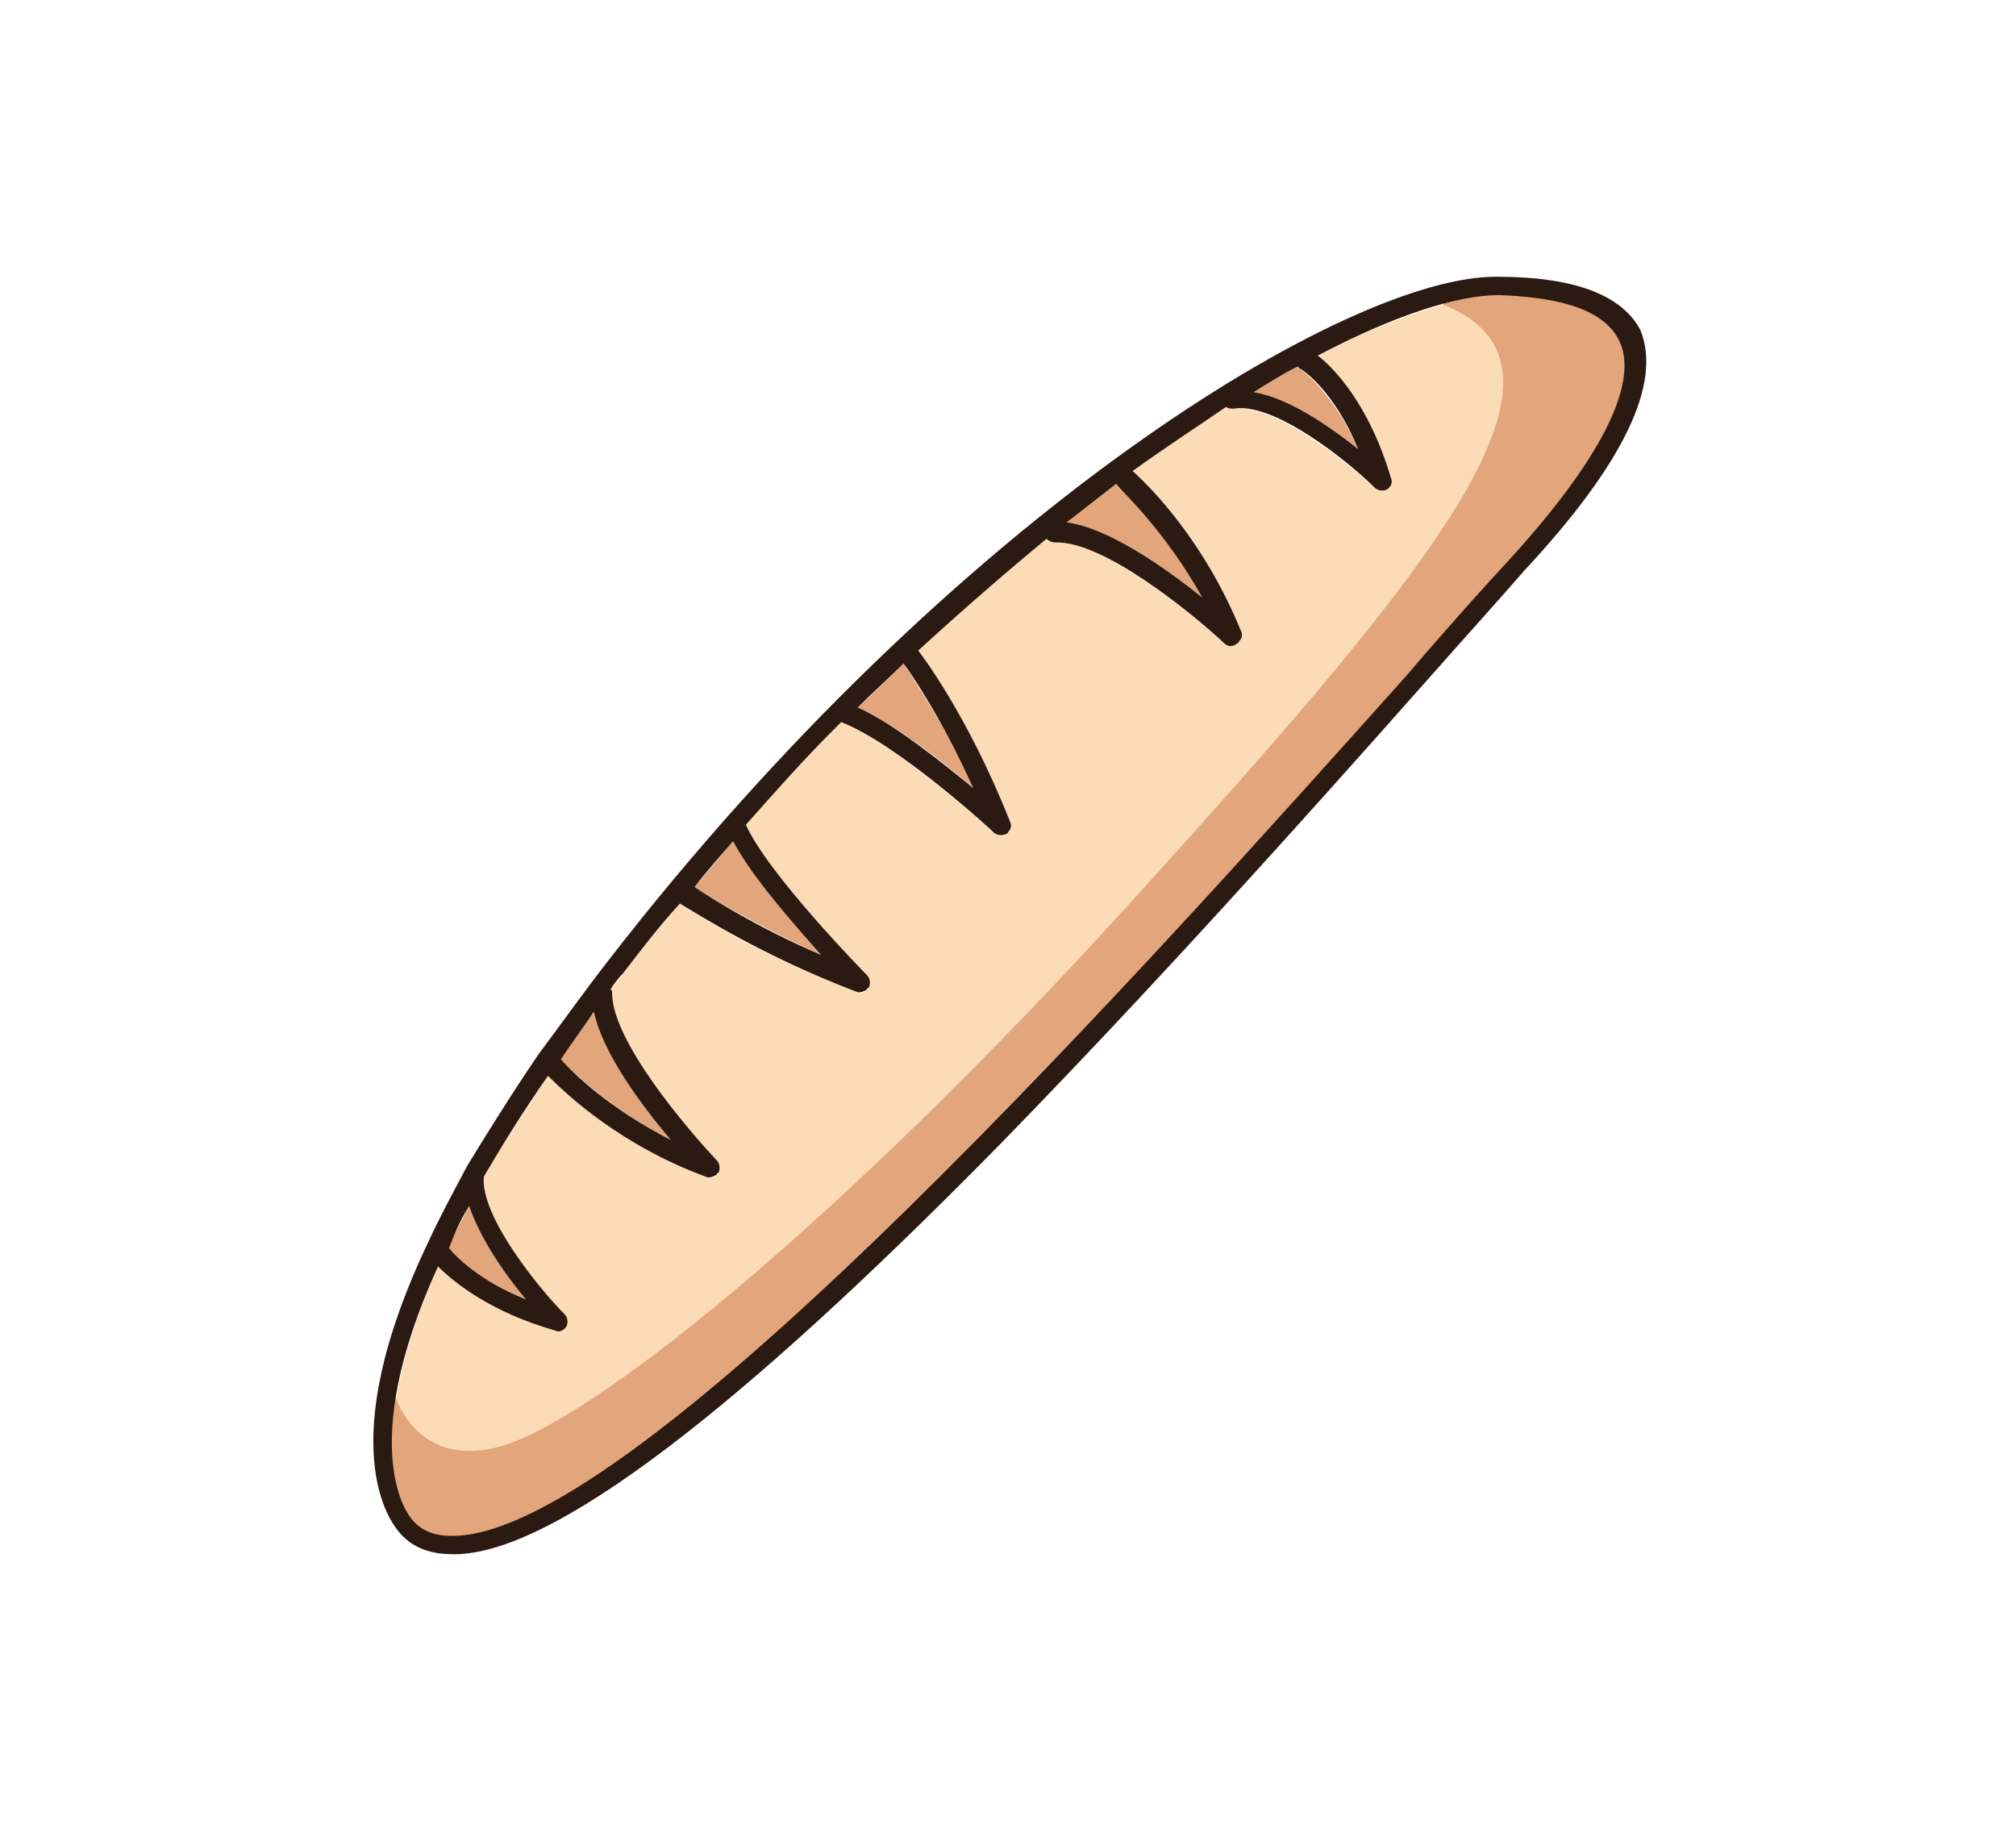 <?xml version="1.0" encoding="utf-8"?>
<!-- Generator: Adobe Illustrator 25.4.1, SVG Export Plug-In . SVG Version: 6.00 Build 0)  -->
<svg version="1.1" id="Capa_1" xmlns="http://www.w3.org/2000/svg" xmlns:xlink="http://www.w3.org/1999/xlink" x="0px" y="0px"
	 viewBox="0 0 110 100" style="enable-background:new 0 0 110 100;" xml:space="preserve">
<style type="text/css">
	.st0{fill:#FCDCB7;}
	.st1{fill:#E2A57C;}
	.st2{fill:#2B1A11;}
</style>
<g>
	<path class="st0" d="M71.9,19.4c0.8,0.6,2.8,2.6,4,6.7c0.1,0.2,0,0.4-0.1,0.5c0,0-0.1,0.1-0.1,0.1c-0.2,0.1-0.5,0.1-0.7-0.1
		c-1.4-1.3-5.5-4.6-7.7-4.3c-0.2,0-0.3,0-0.4-0.1c-1.6,1-3.3,2.2-5.1,3.5c1,0.9,3.9,3.7,5.9,8.7c0.1,0.2,0,0.4-0.1,0.6
		c0,0-0.1,0-0.1,0.1c-0.2,0.1-0.5,0.1-0.7,0c-1.7-1.6-6.7-5.6-9.2-5.5c-0.2,0-0.3-0.1-0.5-0.2c-2.3,1.8-4.6,3.9-7,6.1c0,0,0,0,0,0
		c0.1,0.1,2.7,3.5,5,9.3c0.1,0.2,0,0.4-0.1,0.6c0,0-0.1,0-0.1,0.1c-0.2,0.1-0.5,0.1-0.7-0.1c-0.1,0-5.2-4.8-8.3-6
		c-0.2,0.2-0.3,0.3-0.5,0.5c-1.6,1.6-3.1,3.3-4.7,5.1c1.2,2.7,6.5,8.1,6.6,8.2c0.2,0.2,0.2,0.5,0.1,0.7c0,0,0,0.1-0.1,0.1
		c-0.2,0.2-0.4,0.2-0.6,0.1c-5.1-1.9-8.7-4.2-9.6-4.8c-1,1.2-2.1,2.5-3.1,3.8c-0.2,0.3-0.4,0.6-0.7,0.9c0,0.1,0.1,0.2,0.1,0.2
		c-0.1,2.6,4.1,7.4,5.7,9.1c0.2,0.2,0.2,0.5,0.1,0.7c0,0,0,0.1-0.1,0.1c-0.2,0.2-0.4,0.2-0.6,0.1c-4.6-1.7-7.5-4.4-8.6-5.5
		c-1.3,2-2.5,3.8-3.5,5.5c-0.2,2.3,3.1,6.2,4.4,7.5c0.2,0.2,0.2,0.5,0.1,0.7c0,0-0.1,0.1-0.1,0.1c-0.1,0.1-0.3,0.2-0.5,0.1
		c-3.5-1-5.5-2.6-6.4-3.5c-4.5,10.2-1.5,13.7-1.5,13.7c0,0,0,0,0,0c0.5,0.6,1.2,0.9,2.2,1C34.7,84,63.1,52.1,76.8,36.7
		c2.4-2.6,4.2-4.7,5.5-6.2c6.3-6.8,6.8-10.2,6.1-11.9c-0.9-2.1-4.1-2.5-6.7-2.5C79.5,16.2,76,17.3,71.9,19.4z"/>
	<path class="st1" d="M28.7,70.9c-1.1-1.3-2.5-3.3-3.1-5.1c-0.4,0.8-0.8,1.5-1.2,2.3C24.9,68.6,26.2,69.9,28.7,70.9z"/>
	<path class="st1" d="M36.6,62.2c-1.6-1.9-3.7-4.7-4.2-7c-0.7,0.9-1.3,1.7-1.9,2.6C31.3,58.5,33.3,60.5,36.6,62.2z"/>
	<path class="st1" d="M40,45.9c-0.7,0.8-1.4,1.7-2.1,2.5c0.9,0.6,3.4,2.1,6.9,3.7C43.2,50.3,41,47.8,40,45.9z"/>
	<path class="st1" d="M49.3,36.2c-0.8,0.8-1.6,1.6-2.5,2.4c2,0.9,4.6,2.9,6.3,4.4C51.3,39,49.5,36.6,49.3,36.2z"/>
	<path class="st1" d="M68.4,21.4c2,0.4,4.2,1.9,5.7,3.1c-1.4-3.2-3.2-4.4-3.2-4.4c-0.1,0-0.1-0.1-0.1-0.1
		C70,20.4,69.2,20.9,68.4,21.4z"/>
	<path class="st1" d="M65.6,32.6c-1.9-3.7-4.3-5.8-4.7-6.2c-0.9,0.7-1.8,1.3-2.7,2.1C60.5,28.8,63.6,31,65.6,32.6z"/>
	<path class="st1" d="M21.3,75.3c0,0,0.8,4.8,5.7,3.7s18.7-12.1,35-30.1S87.3,20,78.7,16.6c0,0,4-2.4,8.4,0s0.9,8.1-2.3,11.9
		S61.2,55.1,57,59.4S42.5,74.1,34.1,80.1s-11.3,4.9-12.5,2.7C20.4,80.6,21,76.5,21.3,75.3z"/>
	<path class="st2" d="M81.7,15.1C73.6,15,52.1,28,33.2,52.4c-1.4,1.8-2.6,3.5-3.8,5.1c0,0,0,0,0,0c-1.5,2.2-2.8,4.3-3.9,6.1
		c0,0,0,0,0,0c-0.8,1.5-1.5,2.8-2.1,4.1c0,0,0,0,0,0c-5.4,11.3-2,15.4-1.7,15.8c0.7,0.9,1.7,1.3,3,1.3c6.1,0.1,18-10.3,29.8-22.3
		c8.5-8.7,17-18.2,23.2-25.2c2.3-2.6,4.2-4.7,5.5-6.2c5.4-5.8,7.5-10.2,6.3-13.1C88.5,16.1,85.9,15.1,81.7,15.1z M88.4,18.7
		c0.7,1.6,0.2,5-6.1,11.9c-1.3,1.4-3.2,3.5-5.5,6.2C63.1,52.1,34.7,84,24.6,83.8c-0.9,0-1.7-0.3-2.2-1c0,0,0,0,0,0
		c0,0-3.1-3.6,1.5-13.7c0.9,0.9,2.9,2.5,6.4,3.5c0.2,0.1,0.4,0,0.5-0.1c0,0,0.1-0.1,0.1-0.1c0.1-0.2,0.1-0.5-0.1-0.7
		c-1.3-1.3-4.6-5.3-4.4-7.5c1-1.7,2.1-3.5,3.5-5.5c1.1,1.1,4,3.8,8.6,5.5c0.2,0.1,0.4,0,0.6-0.1c0,0,0-0.1,0.1-0.1
		c0.1-0.2,0.1-0.5-0.1-0.7c-1.6-1.7-5.7-6.5-5.7-9.1c0-0.1,0-0.2-0.1-0.2c0.2-0.3,0.4-0.6,0.7-0.9c1-1.3,2-2.6,3.1-3.8
		c1,0.6,4.6,2.9,9.6,4.8c0.2,0.1,0.4,0,0.6-0.1c0,0,0-0.1,0.1-0.1c0.1-0.2,0.1-0.5-0.1-0.7c-0.1-0.1-5.4-5.5-6.6-8.2
		c1.6-1.8,3.1-3.5,4.7-5.1c0.2-0.2,0.3-0.3,0.5-0.5c3.1,1.2,8.2,5.9,8.3,6c0.2,0.2,0.5,0.2,0.7,0.1c0,0,0.1,0,0.1-0.1
		c0.2-0.2,0.2-0.4,0.1-0.6c-2.3-5.8-4.9-9.2-5-9.3c0,0,0,0,0,0c2.4-2.2,4.7-4.2,7-6.1c0.1,0.1,0.3,0.2,0.5,0.2
		c2.6-0.1,7.5,3.9,9.2,5.5c0.2,0.2,0.5,0.2,0.7,0c0,0,0.1,0,0.1-0.1c0.2-0.2,0.2-0.4,0.1-0.6c-2-4.9-4.9-7.8-5.9-8.7
		c1.8-1.3,3.5-2.4,5.1-3.5c0.1,0.1,0.3,0.1,0.4,0.1c2.2-0.4,6.3,2.9,7.7,4.3c0.2,0.2,0.5,0.2,0.7,0.1c0,0,0.1-0.1,0.1-0.1
		c0.1-0.1,0.2-0.3,0.1-0.5c-1.2-4.1-3.2-6.1-4-6.7c4.2-2.2,7.6-3.3,9.9-3.3C84.3,16.2,87.5,16.6,88.4,18.7z M32.4,55.2
		c0.5,2.3,2.6,5.1,4.2,7c-3.3-1.7-5.3-3.6-6-4.4C31.2,56.9,31.8,56.1,32.4,55.2z M25.6,65.8c0.6,1.8,2,3.8,3.1,5.1
		c-2.5-1-3.8-2.3-4.2-2.8C24.8,67.3,25.1,66.6,25.6,65.8z M74.1,24.5c-1.5-1.2-3.8-2.8-5.7-3.1c0.8-0.5,1.6-1,2.4-1.4
		c0,0,0.1,0.1,0.1,0.1C71,20.1,72.8,21.3,74.1,24.5z M65.6,32.6c-2-1.6-5.1-3.8-7.4-4.1c0.9-0.7,1.8-1.4,2.7-2.1
		C61.3,26.9,63.6,29,65.6,32.6z M49.3,36.2c0.3,0.4,2,2.8,3.8,6.8c-1.7-1.4-4.3-3.5-6.3-4.4C47.6,37.8,48.5,37,49.3,36.2z M40,45.9
		c1,1.9,3.2,4.4,4.8,6.2c-3.5-1.5-6-3.1-6.9-3.7C38.5,47.6,39.3,46.7,40,45.9z"/>
</g>
</svg>
